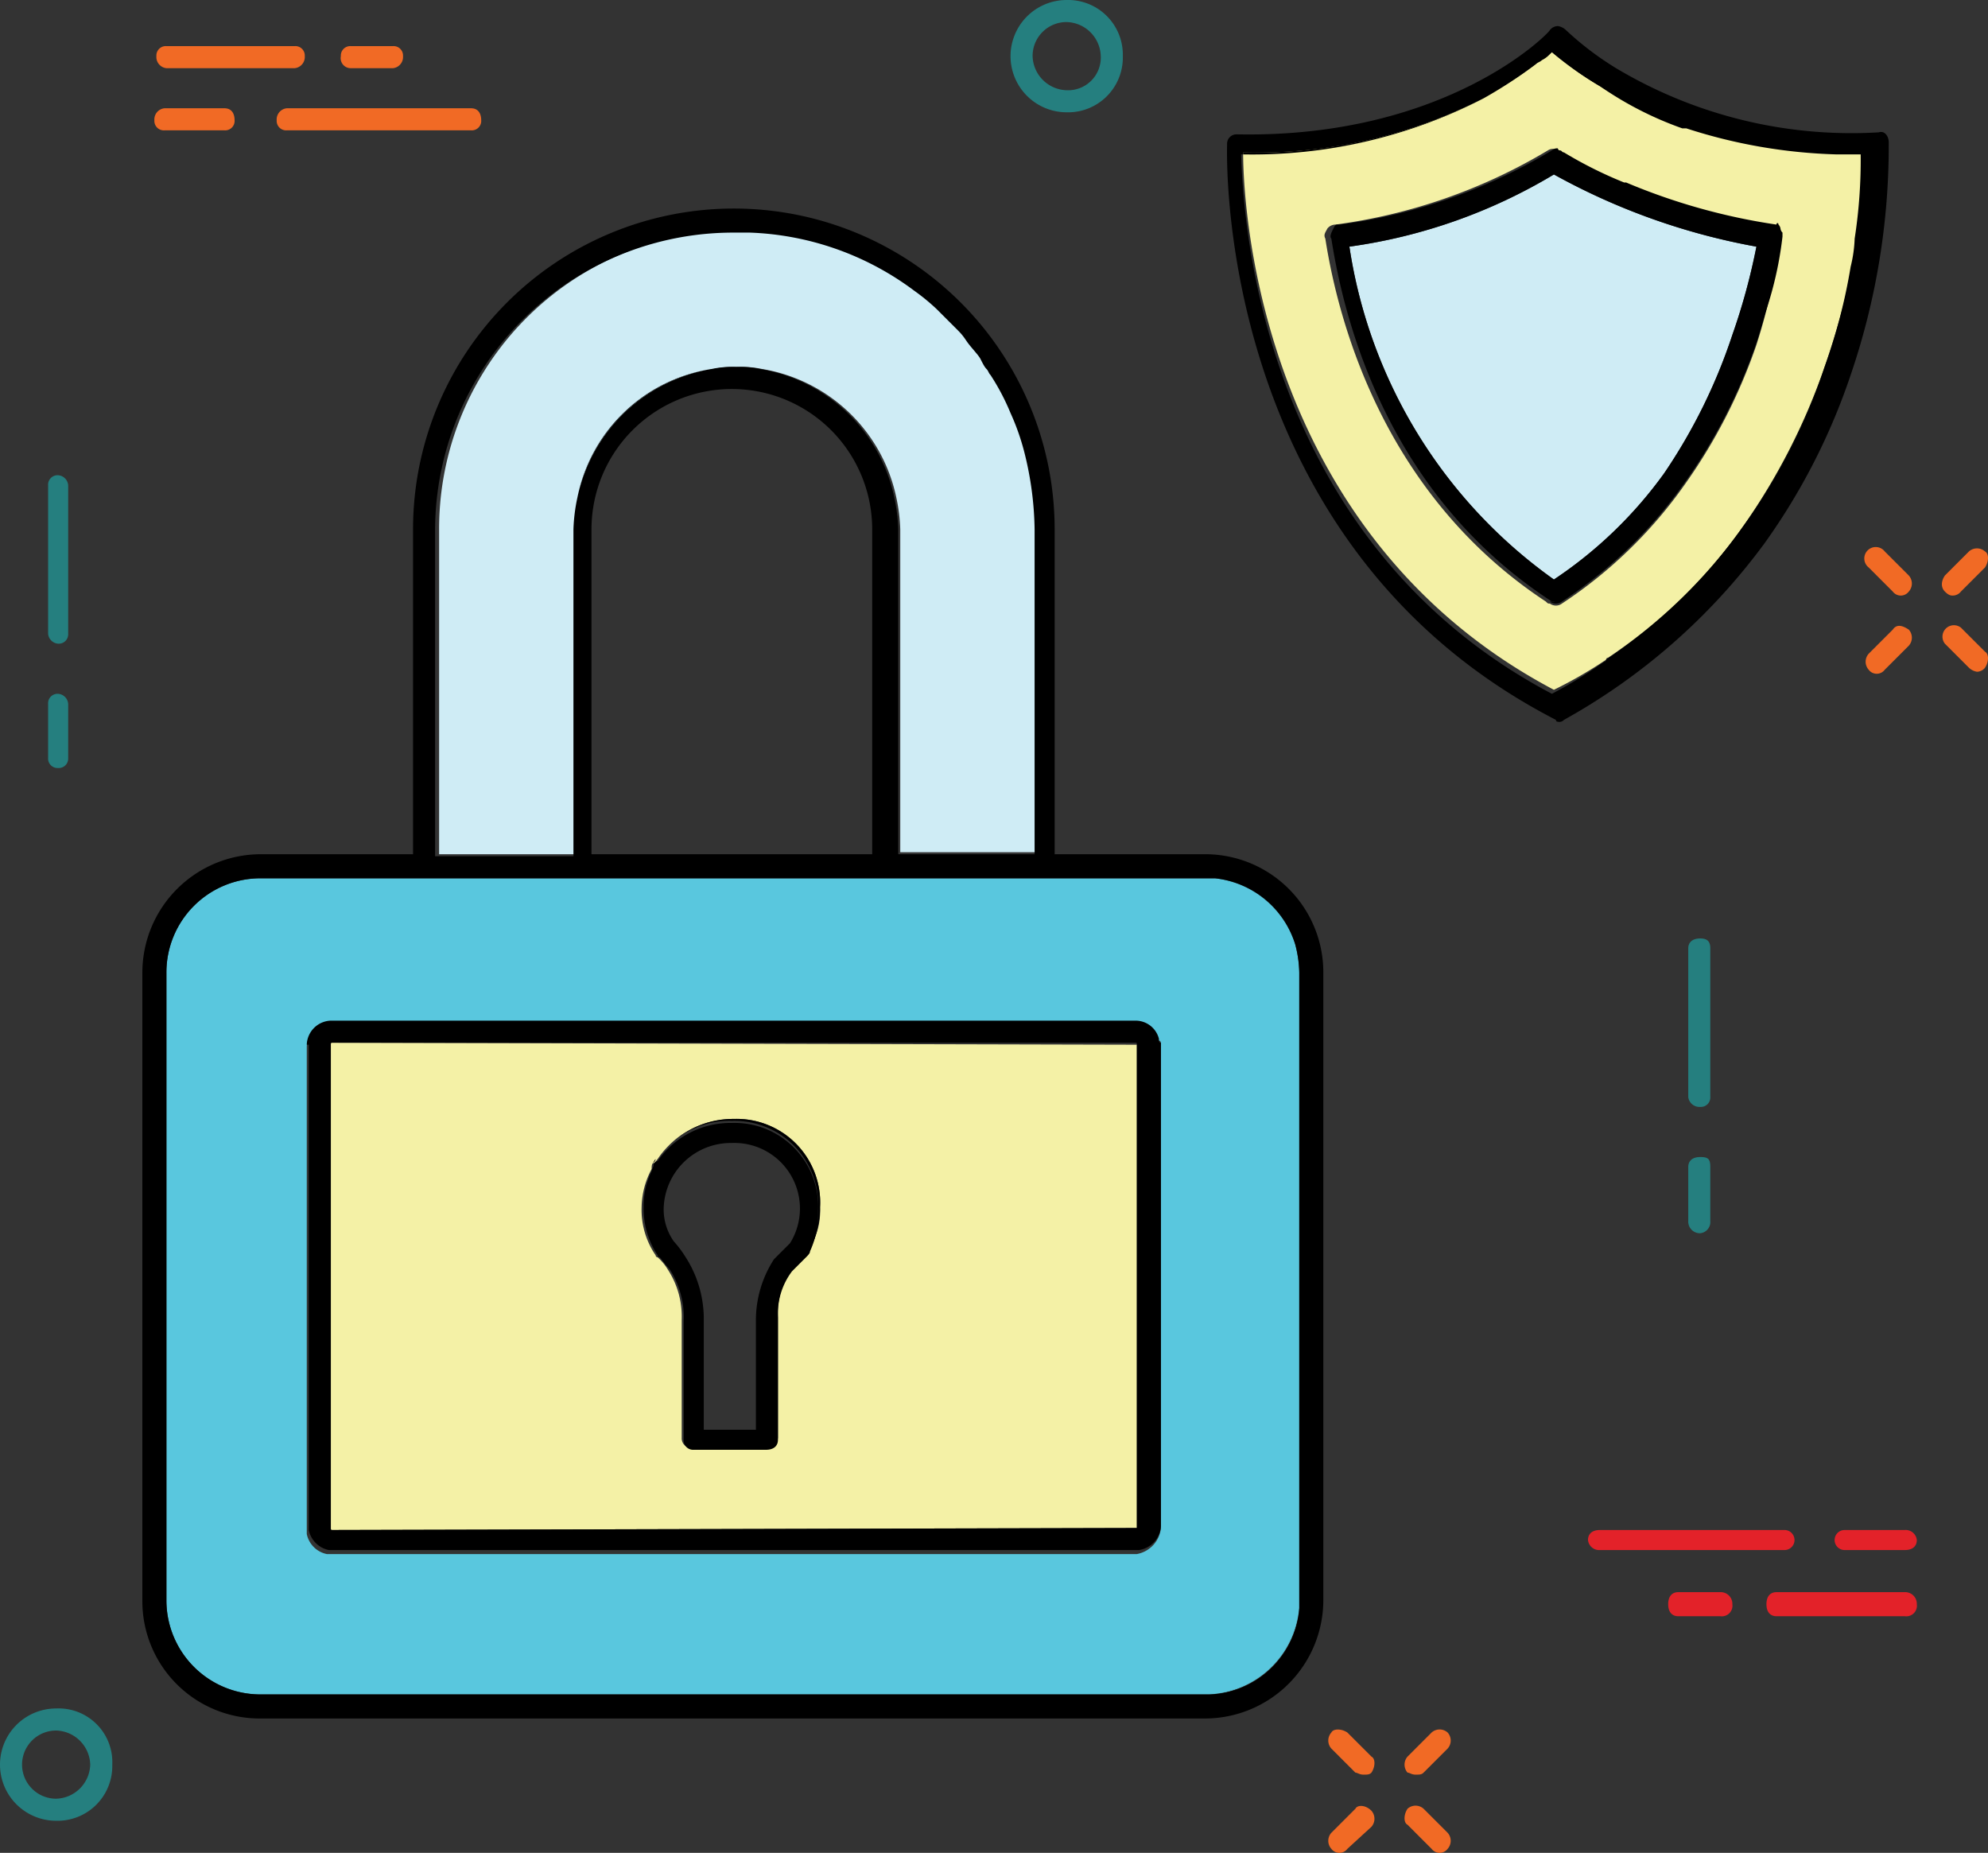 <?xml version="1.0" encoding="UTF-8"?> <svg xmlns="http://www.w3.org/2000/svg" id="Layer_1" data-name="Layer 1" viewBox="0 0 99.15 92.4"><rect x="0" y="0" width="99.15" height="92.4" fill="#333333" stroke="none"/><defs><style>.cls-1{fill:#cfecf5;}.cls-2{fill:#f16a25;}.cls-3{fill:#e32229;}.cls-4{fill:#257f7f;}.cls-5{fill:#f4f1a6;}.cls-6{fill:#59c7de;}</style></defs><title>security-icons</title><g id="_Group_" data-name="&lt;Group&gt;"><path class="cls-1" d="M77.5,28.9A24.9,24.9,0,0,1,67.3,12.3,27,27,0,0,0,77.5,8.7a32.9,32.9,0,0,0,10.1,3.6,31.66,31.66,0,0,1-1.2,4.4A27.72,27.72,0,0,1,83,23.6,21.3,21.3,0,0,1,77.5,28.9Z"></path><path class="cls-2" d="M97,32.1a.57.57,0,0,1,.8-.8L99,32.5c.2.1.2.5,0,.8a.52.52,0,0,1-.4.2.76.76,0,0,1-.4-.2Z"></path><path class="cls-2" d="M97.4,29.7c-.1,0-.2,0-.4-.2s-.2-.5,0-.8l1.2-1.2a.6.6,0,0,1,.8,0c.2.1.2.5,0,.8l-1.2,1.2A.52.52,0,0,1,97.4,29.7Z"></path><path class="cls-3" d="M95.6,76.8c0,.3-.2.5-.6.5H92a.5.5,0,0,1,0-1h3A.56.56,0,0,1,95.6,76.8Z"></path><path class="cls-3" d="M95.6,80a.53.53,0,0,1-.6.6H88.6c-.3,0-.5-.2-.5-.6s.2-.6.5-.6H95A.58.58,0,0,1,95.6,80Z"></path><path class="cls-2" d="M95.2,28.7a.6.6,0,0,1,0,.8.5.5,0,0,1-.8,0l-1.2-1.2a.57.57,0,1,1,.8-.8Z"></path><path class="cls-2" d="M95.2,31.4a.6.6,0,0,1,0,.8L94,33.4a.5.5,0,0,1-.8,0,.6.6,0,0,1,0-.8l1.2-1.2C94.6,31.1,94.9,31.2,95.2,31.4Z"></path><path class="cls-3" d="M89,76.3a.5.5,0,0,1,0,1H79.8a.56.56,0,0,1-.6-.5c0-.3.2-.5.6-.5Z"></path><path class="cls-3" d="M86.4,80a.53.53,0,0,1-.6.6H83.7c-.3,0-.5-.2-.5-.6s.2-.6.5-.6h2.1A.58.58,0,0,1,86.4,80Z"></path><path class="cls-4" d="M85.3,47.3v7.4a.47.47,0,0,1-.5.5.56.56,0,0,1-.6-.5V47.3c0-.3.2-.5.6-.5S85.3,47,85.3,47.3Z"></path><path class="cls-4" d="M85.3,58.2v2.7a.56.56,0,0,1-.5.6.58.58,0,0,1-.6-.6V58.2c0-.3.2-.5.6-.5S85.3,57.8,85.3,58.2Z"></path><path d="M86.9,26.3a22.55,22.55,0,0,1-6.8,6.6,27.61,27.61,0,0,0,6.7-6.5,31.81,31.81,0,0,0,4.1-8,30.4,30.4,0,0,0,1.4-5.1,41.33,41.33,0,0,1-1.3,5A28.75,28.75,0,0,1,86.9,26.3Z"></path><path d="M78,7.6a19.24,19.24,0,0,0,2.9,1.5A24.93,24.93,0,0,1,78,7.6Z"></path><path d="M77.9,7.5h0c0,.1-.1,0-.1,0a.1.1,0,0,1-.1-.1C77.8,7.4,77.9,7.4,77.9,7.5Z"></path><path d="M77.5,2.5a17.42,17.42,0,0,0,2.4,1.7A17.26,17.26,0,0,0,84,6.3a20.65,20.65,0,0,1-4.2-2,8.22,8.22,0,0,1-2.3-1.8Z"></path><path d="M77.9,30a.5.5,0,0,1-.6,0h.1a.37.37,0,0,0,.3-.1A21.43,21.43,0,0,0,83.8,24a27.23,27.23,0,0,0,3.6-7,18.17,18.17,0,0,0,1.4-5.2v.1a28.2,28.2,0,0,1-1.2,5.2,27.23,27.23,0,0,1-3.6,7A22.86,22.86,0,0,1,77.9,30Z"></path><path class="cls-5" d="M77,2.9c.1-.1.3-.2.4-.3a17.42,17.42,0,0,0,2.4,1.7,20.65,20.65,0,0,0,4.2,2h.2a25.3,25.3,0,0,0,7.5,1.3h1.1a22.94,22.94,0,0,1-.2,4.2c-.1.4-.1.9-.2,1.4A39.43,39.43,0,0,1,91,18.3a31.81,31.81,0,0,1-4.1,8,25.89,25.89,0,0,1-6.7,6.5.1.1,0,0,0-.1.1,22,22,0,0,1-2.6,1.5C63.1,26.8,62,10.9,62,7.6A25.16,25.16,0,0,0,74,4.8a14.23,14.23,0,0,0,2.7-1.7C76.8,3,76.9,3,77,2.9Zm11.8,9h0v-.2a.37.37,0,0,0-.1-.3.1.1,0,0,0-.1-.1.37.37,0,0,0-.3-.1,30.57,30.57,0,0,1-7.3-2h-.1A15.35,15.35,0,0,1,78,7.7h0a.1.1,0,0,1-.1-.1.35.35,0,0,0-.2-.1h0a.45.45,0,0,0-.5,0,27.75,27.75,0,0,1-10.6,3.7.52.52,0,0,0-.4.2c-.1.2-.2.3-.1.5.7,4.5,3.1,12.9,11,18.1.1.1.1.1.2.1h0a.5.5,0,0,0,.6,0A22.86,22.86,0,0,0,84,24.2a27.23,27.23,0,0,0,3.6-7A31.34,31.34,0,0,0,88.8,11.9Z"></path><path class="cls-2" d="M72.2,86.4a.6.6,0,0,1,0,.8L71,88.4c-.1.1-.2.1-.4.1s-.3-.1-.4-.1a.61.61,0,0,1,0-.8l1.2-1.2A.6.6,0,0,1,72.2,86.4Z"></path><path class="cls-2" d="M72.2,91.4a.6.6,0,0,1,0,.8.5.5,0,0,1-.8,0L70.2,91c-.2-.1-.2-.5,0-.8a.6.6,0,0,1,.8,0Z"></path><path class="cls-2" d="M68,88.5c-.2,0-.3-.1-.4-.1l-1.2-1.2a.6.6,0,0,1,0-.8c.1-.2.5-.2.8,0l1.2,1.2c.2.1.2.5,0,.8C68.3,88.5,68.2,88.5,68,88.5Z"></path><path class="cls-2" d="M67.6,90.2c.1-.2.5-.2.8.1a.61.61,0,0,1,0,.8l-1.2,1.1a.5.5,0,0,1-.8,0,.6.6,0,0,1,0-.8Z"></path><path d="M66.8,11.2A27.37,27.37,0,0,0,77.4,7.5a.37.37,0,0,1,.3-.1.1.1,0,0,0,.1.1c.1,0,.1.1.2.1a20.86,20.86,0,0,0,3,1.5h.1a30.79,30.79,0,0,0,7.5,2.1c0-.1.1-.1.1,0a.35.35,0,0,1,.1.2.35.35,0,0,0,.1.2v.2A18.17,18.17,0,0,1,87.5,17a27.23,27.23,0,0,1-3.6,7,21.43,21.43,0,0,1-6.1,5.9.37.37,0,0,1-.3.1h-.1c-8-5.2-10.3-13.6-11-18.1-.1-.1,0-.3.1-.5S66.6,11.2,66.8,11.2Zm.5,1.1A24.9,24.9,0,0,0,77.5,28.9,21.3,21.3,0,0,0,83,23.6a27.72,27.72,0,0,0,3.4-6.9,31.66,31.66,0,0,0,1.2-4.4A32.9,32.9,0,0,1,77.5,8.7,27,27,0,0,1,67.3,12.3Z"></path><path class="cls-6" d="M64.6,47.1a5.9,5.9,0,0,1,.2,1.4V80.2a4.82,4.82,0,0,1-4.5,4.3H13a4.69,4.69,0,0,1-4.7-4.7V48.5A4.69,4.69,0,0,1,13,43.8H60.6A4.73,4.73,0,0,1,64.6,47.1ZM57.9,76.2V52.1c0-.1,0-.2-.1-.2-.2-.6-.6-1-1.2-.9h-40a1.24,1.24,0,0,0-1.3,1.2V76.5a1.28,1.28,0,0,0,1,1H56.7A1.47,1.47,0,0,0,57.9,76.2Z"></path><path class="cls-6" d="M60.6,43.8a4.62,4.62,0,0,1,4,3.3A4.73,4.73,0,0,0,60.6,43.8Z"></path><path d="M62.1,7.6A25.16,25.16,0,0,0,74,4.9,25.16,25.16,0,0,1,62,7.7V7.6Z"></path><path class="cls-6" d="M60.3,84.5a4.9,4.9,0,0,0,4.5-4.3A4.73,4.73,0,0,1,60.3,84.5Z"></path><path d="M77.6,35.9C60.5,27.1,61.2,7.5,61.2,7.2a.47.47,0,0,1,.5-.5c10.5.2,15.6-5.1,15.6-5.2a.52.52,0,0,1,.4-.2.76.76,0,0,1,.4.2,15.31,15.31,0,0,0,2.5,1.9A22.89,22.89,0,0,0,93.7,6.6c.3-.1.5.2.5.5a35.39,35.39,0,0,1-1.9,11.6A31.75,31.75,0,0,1,88,27.1a31.18,31.18,0,0,1-10,8.8.31.31,0,0,1-.2.1C77.7,36,77.6,36,77.6,35.9ZM74,4.9A24.84,24.84,0,0,1,62.1,7.6H62v.1h-.1c.1,3.1.9,19.2,15.5,26.9A22.61,22.61,0,0,0,80,33a.1.1,0,0,0,.1-.1,25.15,25.15,0,0,0,6.8-6.6,28.75,28.75,0,0,0,4.1-8,28.51,28.51,0,0,0,1.3-5,6.75,6.75,0,0,0,.2-1.4,25.74,25.74,0,0,0,.3-4.2H91.6a26.55,26.55,0,0,1-7.5-1.3h-.2a17.26,17.26,0,0,1-4.1-2.1,17.42,17.42,0,0,1-2.4-1.7l-.1.1a1.38,1.38,0,0,1-.4.3c-.1.1-.2.1-.3.2A23.6,23.6,0,0,1,74,4.9Z"></path><path d="M57.9,52.1c0-.1,0-.2-.1-.2C57.9,51.9,57.9,52,57.9,52.1Z"></path><path d="M56.8,77.4a1.28,1.28,0,0,0,1.1-1.2A1.28,1.28,0,0,1,56.8,77.4Z"></path><path d="M56.6,50.9a1.11,1.11,0,0,1,1.2.9A1.11,1.11,0,0,0,56.6,50.9Z"></path><path d="M56.8,77.4Z"></path><path class="cls-5" d="M56.7,52.1V76.2l-40.1.1c-.1,0-.1,0-.1-.1V52.1c0-.1,0-.1.1-.1ZM40.9,60.2a4.17,4.17,0,0,0-4.3-4.4,4.55,4.55,0,0,0-3.8,2h0c-.1.1-.1.2-.2.2s-.1.2-.1.3a4.14,4.14,0,0,0-.5,1.9,4,4,0,0,0,.7,2.4.1.1,0,0,0,.1.1,2.65,2.65,0,0,1,.5.6,4.3,4.3,0,0,1,.7,2.5v5.9a.47.47,0,0,0,.5.5h3.7a.56.56,0,0,0,.6-.5V65.5a3.6,3.6,0,0,1,.7-2.2c.2-.2.4-.5.6-.6l.1-.1c.1-.1.1-.2.2-.4h0A3.51,3.51,0,0,0,40.9,60.2Z"></path><path class="cls-4" d="M50.4,2.8A2.8,2.8,0,0,1,53.2,0,2.73,2.73,0,0,1,56,2.8a2.73,2.73,0,0,1-2.8,2.8A2.8,2.8,0,0,1,50.4,2.8Zm1.1,0a1.75,1.75,0,0,0,1.7,1.7,1.63,1.63,0,0,0,1.7-1.7,1.75,1.75,0,0,0-1.7-1.7A1.69,1.69,0,0,0,51.5,2.8Z"></path><path d="M47.7,16.3l-.5-.5Z"></path><path d="M46.7,15.3a10.63,10.63,0,0,0-1.1-.9A10.63,10.63,0,0,1,46.7,15.3Z"></path><path d="M45.6,14.4a14.53,14.53,0,0,0-8.2-2.9A14.53,14.53,0,0,1,45.6,14.4Z"></path><path class="cls-1" d="M37.5,11.5a14.8,14.8,0,0,1,8.2,2.9c.4.3.7.6,1.1.9.2.2.4.3.5.5l.5.5c.2.2.3.4.5.6s.5.6.7.9.2.3.3.5.1.2.2.3a17.38,17.38,0,0,1,1,1.9,15.87,15.87,0,0,1,.7,2,15.83,15.83,0,0,1,.5,3.8V42.5H44.9V26.4a8.75,8.75,0,0,0-.2-1.6A8.21,8.21,0,0,0,38,18.4a4.87,4.87,0,0,0-1.2-.1,4.87,4.87,0,0,0-1.2.1,8.21,8.21,0,0,0-6.7,6.4,8.75,8.75,0,0,0-.2,1.6V42.6H21.9V26.4A14.87,14.87,0,0,1,36.8,11.5Z"></path><path d="M33.4,63.3c-.2-.2-.4-.5-.5-.6a.1.1,0,0,1-.1-.1,4.2,4.2,0,0,1-.7-2.4,3.92,3.92,0,0,1,.4-1.8c0-.1.1-.2.1-.3s.1-.2.2-.2h0A4.42,4.42,0,0,1,36.5,56a4.17,4.17,0,0,1,4.3,4.4,4.48,4.48,0,0,1-.4,2h0c0,.1-.1.2-.2.3l-.1.1-.6.6a3.51,3.51,0,0,0-.7,2.3v6.1c0,.3-.2.5-.6.5H34.6a.47.47,0,0,1-.5-.5V65.9A4.41,4.41,0,0,0,33.4,63.3ZM36.5,57a3.35,3.35,0,0,0-3.4,3.3,2.77,2.77,0,0,0,.5,1.6,5.55,5.55,0,0,1,.6.8,5.71,5.71,0,0,1,.9,3.2v5.4h2.6V65.9a5.61,5.61,0,0,1,.9-3.1l.8-.8a3.27,3.27,0,0,0-2.9-5Z"></path><path d="M32.8,57.8a4.55,4.55,0,0,1,3.8-2,4.17,4.17,0,0,1,4.3,4.4,4.65,4.65,0,0,1-.5,2.1,4.48,4.48,0,0,0,.4-2,4.17,4.17,0,0,0-4.3-4.4A4.29,4.29,0,0,0,32.8,57.8Z"></path><path d="M32.7,57.8c-.1.1-.1.2-.2.2A.22.22,0,0,0,32.7,57.8Z"></path><path d="M28.8,24.8a8.21,8.21,0,0,1,6.7-6.4A8.09,8.09,0,0,0,28.8,24.8Z"></path><path class="cls-2" d="M23.5,5.4c.3,0,.5.2.5.6a.47.47,0,0,1-.5.5H14.3a.47.47,0,0,1-.5-.5.56.56,0,0,1,.5-.6Z"></path><path class="cls-2" d="M19.6,2.3a.47.47,0,0,1,.5.5.56.56,0,0,1-.5.6H17.5a.5.5,0,0,1-.5-.6.47.47,0,0,1,.5-.5Z"></path><path d="M15.3,52.1a1.24,1.24,0,0,1,1.3-1.2h40a1.2,1.2,0,0,1,1.2.9c0,.1,0,.2.1.2V76.1a1.28,1.28,0,0,1-1.1,1.2H16.4a1.28,1.28,0,0,1-1-1V52.1Zm1.2,24.1c0,.1,0,.1.1.1l40.1-.1V52.1c0-.1,0-.1-.1-.1h-40c-.1,0-.1,0-.1.1Z"></path><path class="cls-2" d="M15.2,2.8a.56.56,0,0,1-.5.6H8.3a.56.56,0,0,1-.5-.6.47.47,0,0,1,.5-.5h6.4A.47.47,0,0,1,15.2,2.8Z"></path><path class="cls-2" d="M11.2,5.4c.3,0,.5.2.5.6a.47.47,0,0,1-.5.5h-3A.47.47,0,0,1,7.7,6a.56.56,0,0,1,.5-.6Z"></path><path d="M36.5,19.4a7,7,0,0,0-7,7V42.6h14V26.4A7,7,0,0,0,36.5,19.4ZM28.6,42.6V26.4a8.75,8.75,0,0,1,.2-1.6,8.21,8.21,0,0,1,6.7-6.4,4.87,4.87,0,0,1,1.2-.1,4.87,4.87,0,0,1,1.2.1,8.21,8.21,0,0,1,6.7,6.4,8.75,8.75,0,0,1,.2,1.6V42.6h6.8V26.4a16.52,16.52,0,0,0-.5-3.8,11.76,11.76,0,0,0-.7-2,11.4,11.4,0,0,0-1-1.9c-.1-.1-.1-.2-.2-.3s-.2-.3-.3-.5-.5-.6-.7-.9-.3-.4-.5-.6l-.5-.5-.5-.5a10.63,10.63,0,0,0-1.1-.9,14.53,14.53,0,0,0-8.2-2.9h-.8A14.87,14.87,0,0,0,21.7,26.5V42.7h6.9ZM7.1,48.5A5.91,5.91,0,0,1,13,42.6h7.6V26.4a16,16,0,0,1,32,0V42.6h7.6A5.89,5.89,0,0,1,66,48.5V79.8a5.91,5.91,0,0,1-5.9,5.9H13a5.85,5.85,0,0,1-5.9-5.9ZM13,43.8a4.69,4.69,0,0,0-4.7,4.7V79.8A4.69,4.69,0,0,0,13,84.5H60.3a4.65,4.65,0,0,0,4.5-4.3V48.5a5.9,5.9,0,0,0-.2-1.4,4.73,4.73,0,0,0-4-3.3H13Z"></path><path class="cls-4" d="M3.4,35.1v2.7a.47.47,0,0,1-.5.5.47.47,0,0,1-.5-.5V35.1a.47.47,0,0,1,.5-.5A.54.54,0,0,1,3.4,35.1Z"></path><path class="cls-4" d="M3.4,24.2v7.4a.47.47,0,0,1-.5.5.54.54,0,0,1-.5-.5V24.2a.47.47,0,0,1,.5-.5A.54.54,0,0,1,3.4,24.2Z"></path><path class="cls-4" d="M4.5,88a1.75,1.75,0,0,0-1.7-1.7,1.7,1.7,0,1,0,0,3.4A1.75,1.75,0,0,0,4.5,88ZM2.8,85.2A2.68,2.68,0,0,1,5.6,88a2.73,2.73,0,0,1-2.8,2.8,2.8,2.8,0,0,1,0-5.6Z"></path></g></svg> 